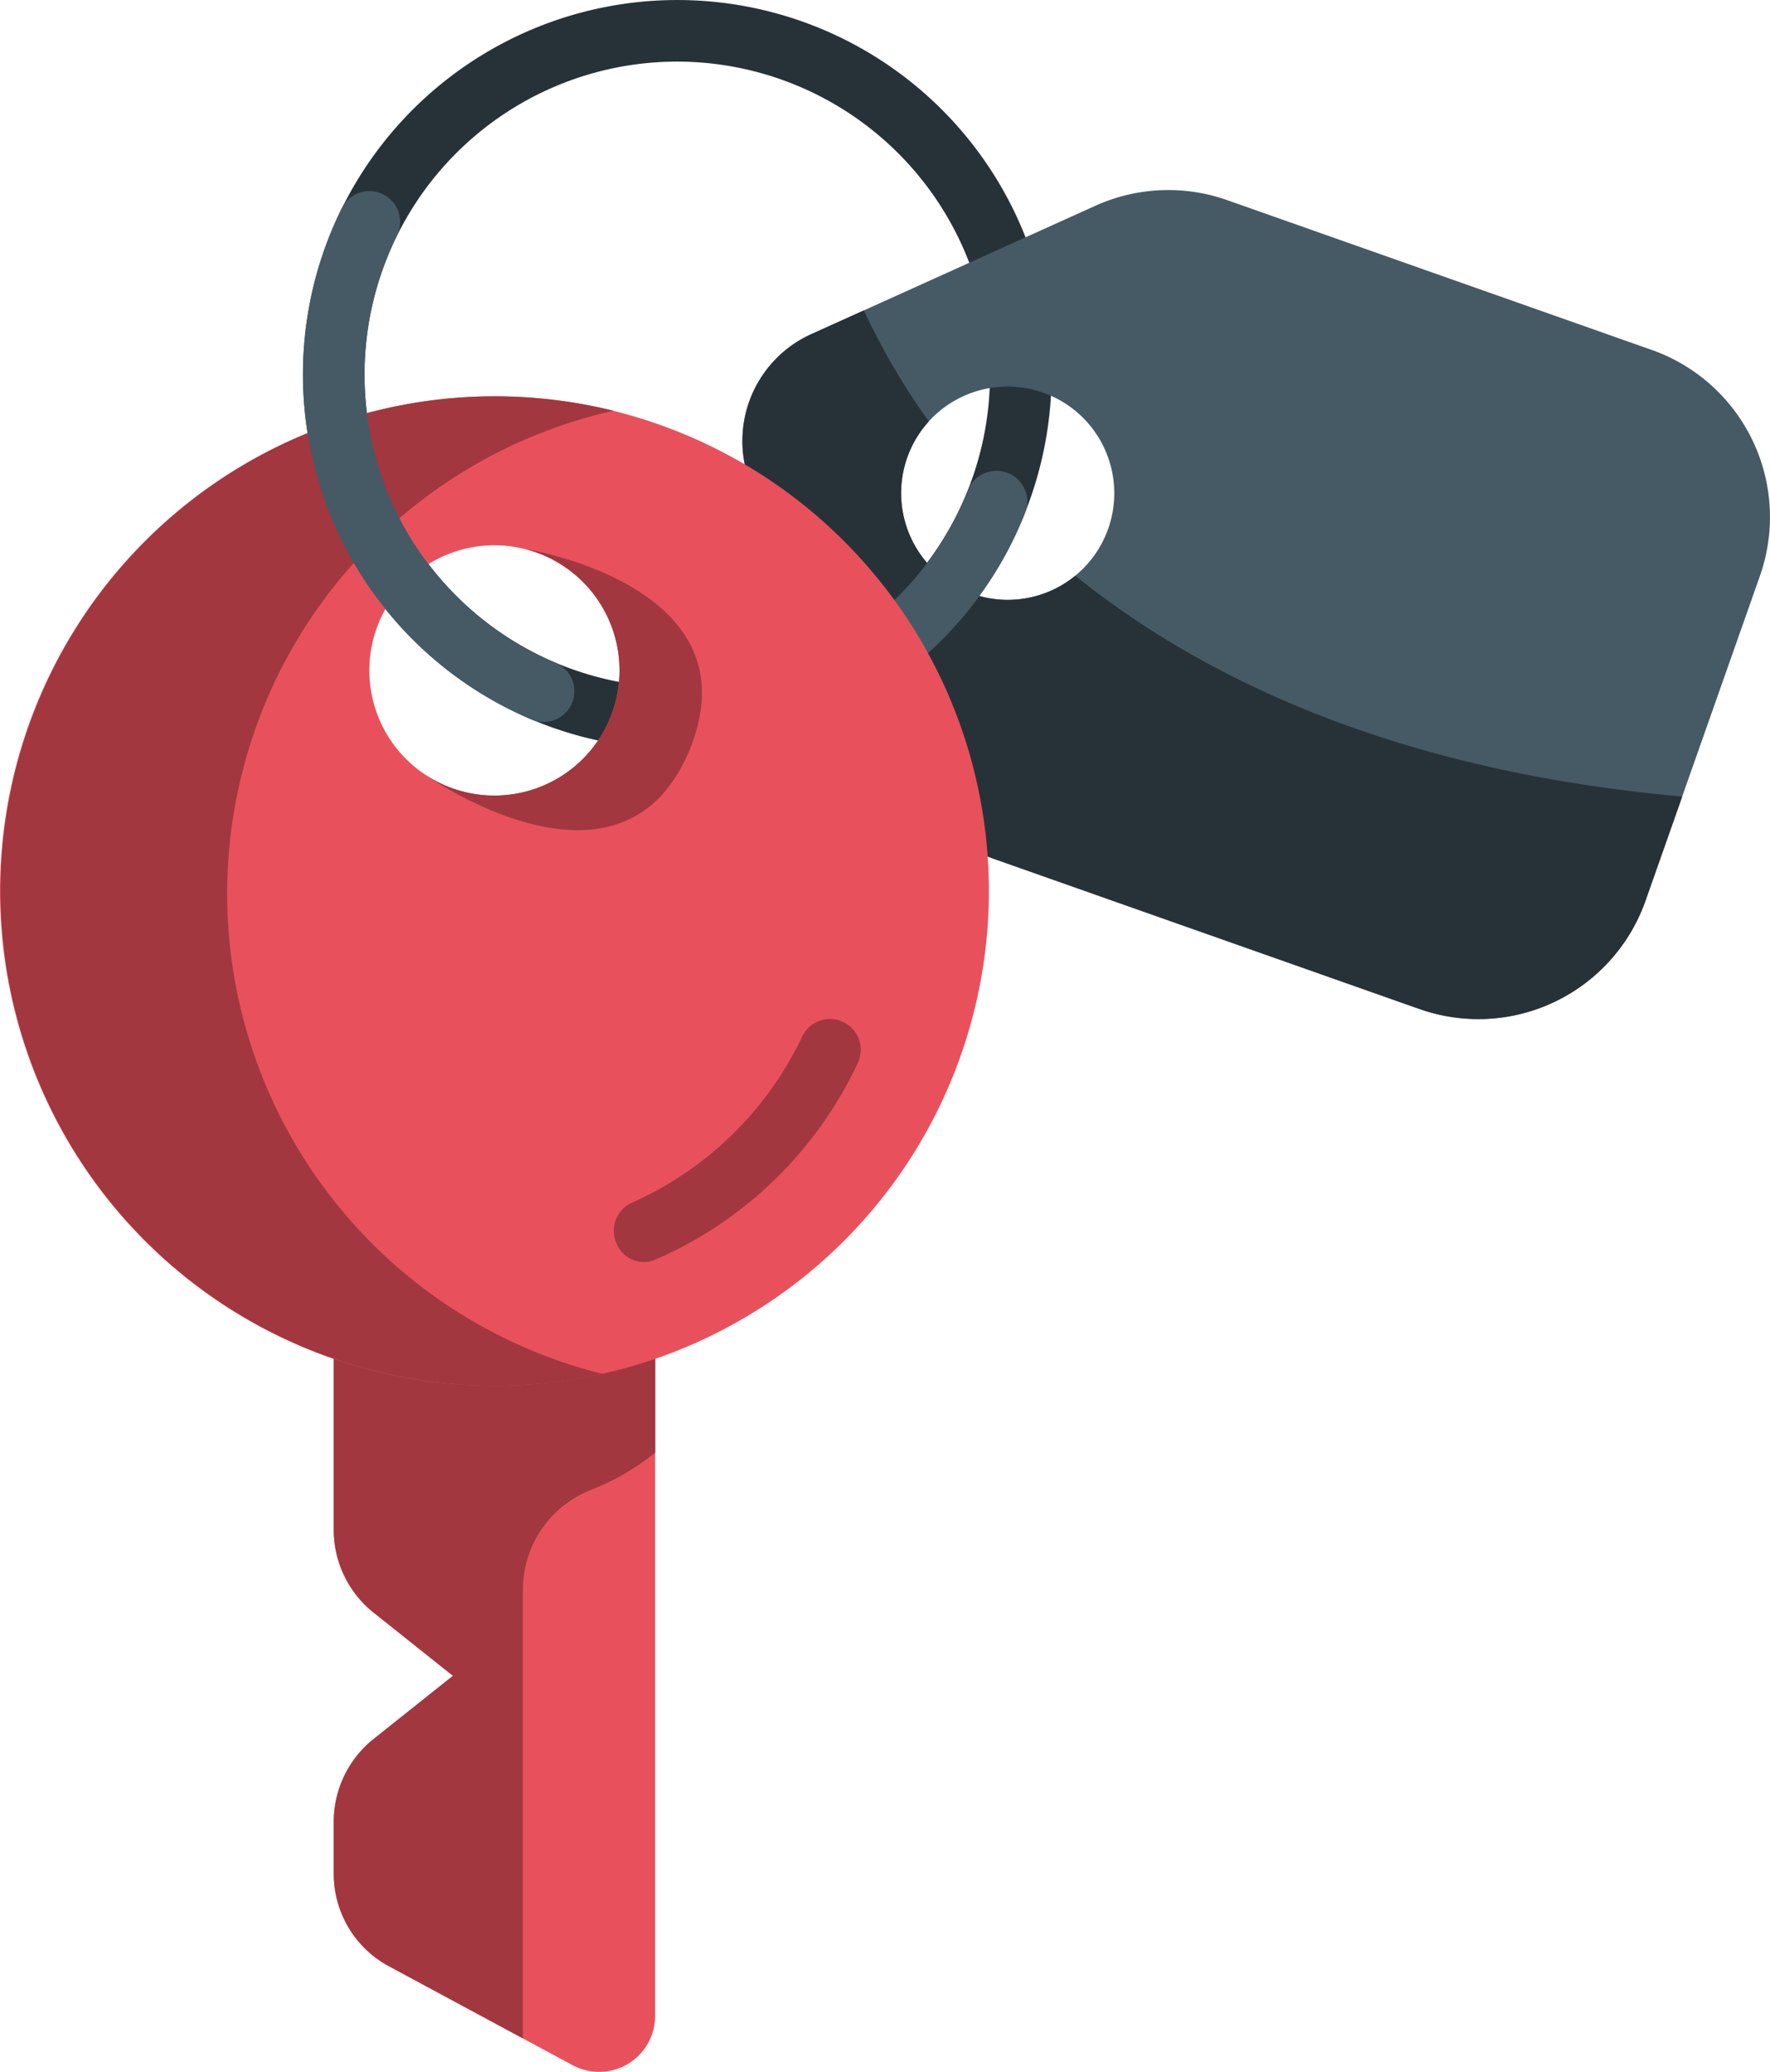 <svg xmlns="http://www.w3.org/2000/svg" width="82.218" height="96.194" viewBox="0 0 82.218 96.194">
  <defs>
    <style>
      .cls-1 {
        fill: #273238;
      }

      .cls-2 {
        fill: #465a65;
      }

      .cls-3 {
        fill: #e8515c;
      }

      .cls-4 {
        fill: #a2373f;
      }
    </style>
  </defs>
  <g id="key_1_" data-name="key (1)" transform="translate(-37.195)">
    <path id="Path_933" data-name="Path 933" class="cls-1" d="M129.485,34.773a17.386,17.386,0,1,1,17.387-17.386A17.406,17.406,0,0,1,129.485,34.773Zm0-31.913a14.526,14.526,0,1,0,14.526,14.526A14.543,14.543,0,0,0,129.485,2.86Z" transform="translate(-60.83)"/>
    <path id="Path_934" data-name="Path 934" class="cls-2" d="M237.128,47.7l-13.191,5.959a5.442,5.442,0,0,0-2.615,7.416l6.535,12.915a8.229,8.229,0,0,0,4.606,4.046l19.721,6.954a8.23,8.23,0,0,0,10.5-5.024L268,64.89a8.23,8.23,0,0,0-5.025-10.5l-19.721-6.954A8.228,8.228,0,0,0,237.128,47.7Zm.6,14.992a4.953,4.953,0,1,1-3.024-6.319A4.953,4.953,0,0,1,237.729,62.691Z" transform="translate(-149.057 -38.145)"/>
    <path id="Path_935" data-name="Path 935" class="cls-1" d="M236.2,89.022a4.955,4.955,0,0,1-6.805-7.166,32.087,32.087,0,0,1-3.016-5.153l-2.44,1.1a5.442,5.442,0,0,0-2.615,7.416l6.535,12.915a8.231,8.231,0,0,0,4.606,4.046l19.721,6.954a8.23,8.23,0,0,0,10.5-5.024l1.706-4.837C251.048,98.08,242.119,93.782,236.2,89.022Z" transform="translate(-149.056 -62.292)"/>
    <path id="Path_936" data-name="Path 936" class="cls-2" d="M198.458,129.258a1.43,1.43,0,1,1,0-2.86,14.46,14.46,0,0,0,13.5-9.153,1.43,1.43,0,1,1,2.657,1.059A17.306,17.306,0,0,1,198.458,129.258Z" transform="translate(-129.804 -94.486)"/>
    <path id="Path_937" data-name="Path 937" class="cls-3" d="M119.71,283.675V301.4a4.919,4.919,0,0,0,1.856,3.849l3.681,2.93-3.681,2.93a4.92,4.92,0,0,0-1.856,3.849v2.413a4.875,4.875,0,0,0,2.564,4.292l8.527,4.591a2.6,2.6,0,0,0,3.838-2.293v-40.29Z" transform="translate(-67.012 -230.378)"/>
    <path id="Path_938" data-name="Path 938" class="cls-4" d="M119.71,283.675V301.4a4.919,4.919,0,0,0,1.856,3.849l3.681,2.93-3.681,2.93a4.92,4.92,0,0,0-1.856,3.849v2.413a4.875,4.875,0,0,0,2.564,4.292l6.222,3.35v-20.8a4.983,4.983,0,0,1,3.148-4.66,11.427,11.427,0,0,0,3-1.732V283.675H119.71Z" transform="translate(-67.012 -230.378)"/>
    <path id="Path_939" data-name="Path 939" class="cls-3" d="M60.162,97.929A22.967,22.967,0,1,0,83.13,120.9,22.967,22.967,0,0,0,60.162,97.929Zm0,18.536a5.81,5.81,0,1,1,5.81-5.81A5.81,5.81,0,0,1,60.162,116.465Z" transform="translate(0 -79.53)"/>
    <g id="Group_1383" data-name="Group 1383" transform="translate(37.195 18.399)">
      <path id="Path_940" data-name="Path 940" class="cls-4" d="M146.951,135.615a5.811,5.811,0,1,1-4.59,10.49s9.128,6.5,12.274-1.163S146.951,135.615,146.951,135.615Z" transform="translate(-122.602 -128.535)"/>
      <path id="Path_941" data-name="Path 941" class="cls-4" d="M47.747,121.017A22.975,22.975,0,0,1,65.692,98.6a22.967,22.967,0,1,0-.509,44.714A22.978,22.978,0,0,1,47.747,121.017Z" transform="translate(-37.195 -97.929)"/>
      <path id="Path_942" data-name="Path 942" class="cls-4" d="M189.075,262.209a1.43,1.43,0,0,1,.727-1.887,15.9,15.9,0,0,0,7.9-7.708,1.43,1.43,0,1,1,2.584,1.227,18.514,18.514,0,0,1-9.327,9.095A1.369,1.369,0,0,1,189.075,262.209Z" transform="translate(-160.44 -222.888)"/>
    </g>
    <path id="Path_943" data-name="Path 943" class="cls-2" d="M123.273,71.862a1.423,1.423,0,0,1-.557-.113A17.4,17.4,0,0,1,113.9,48.008a1.43,1.43,0,0,1,2.562,1.272,14.541,14.541,0,0,0,7.366,19.835,1.43,1.43,0,0,1-.558,2.748Z" transform="translate(-60.83 -38.343)"/>
  </g>
</svg>
